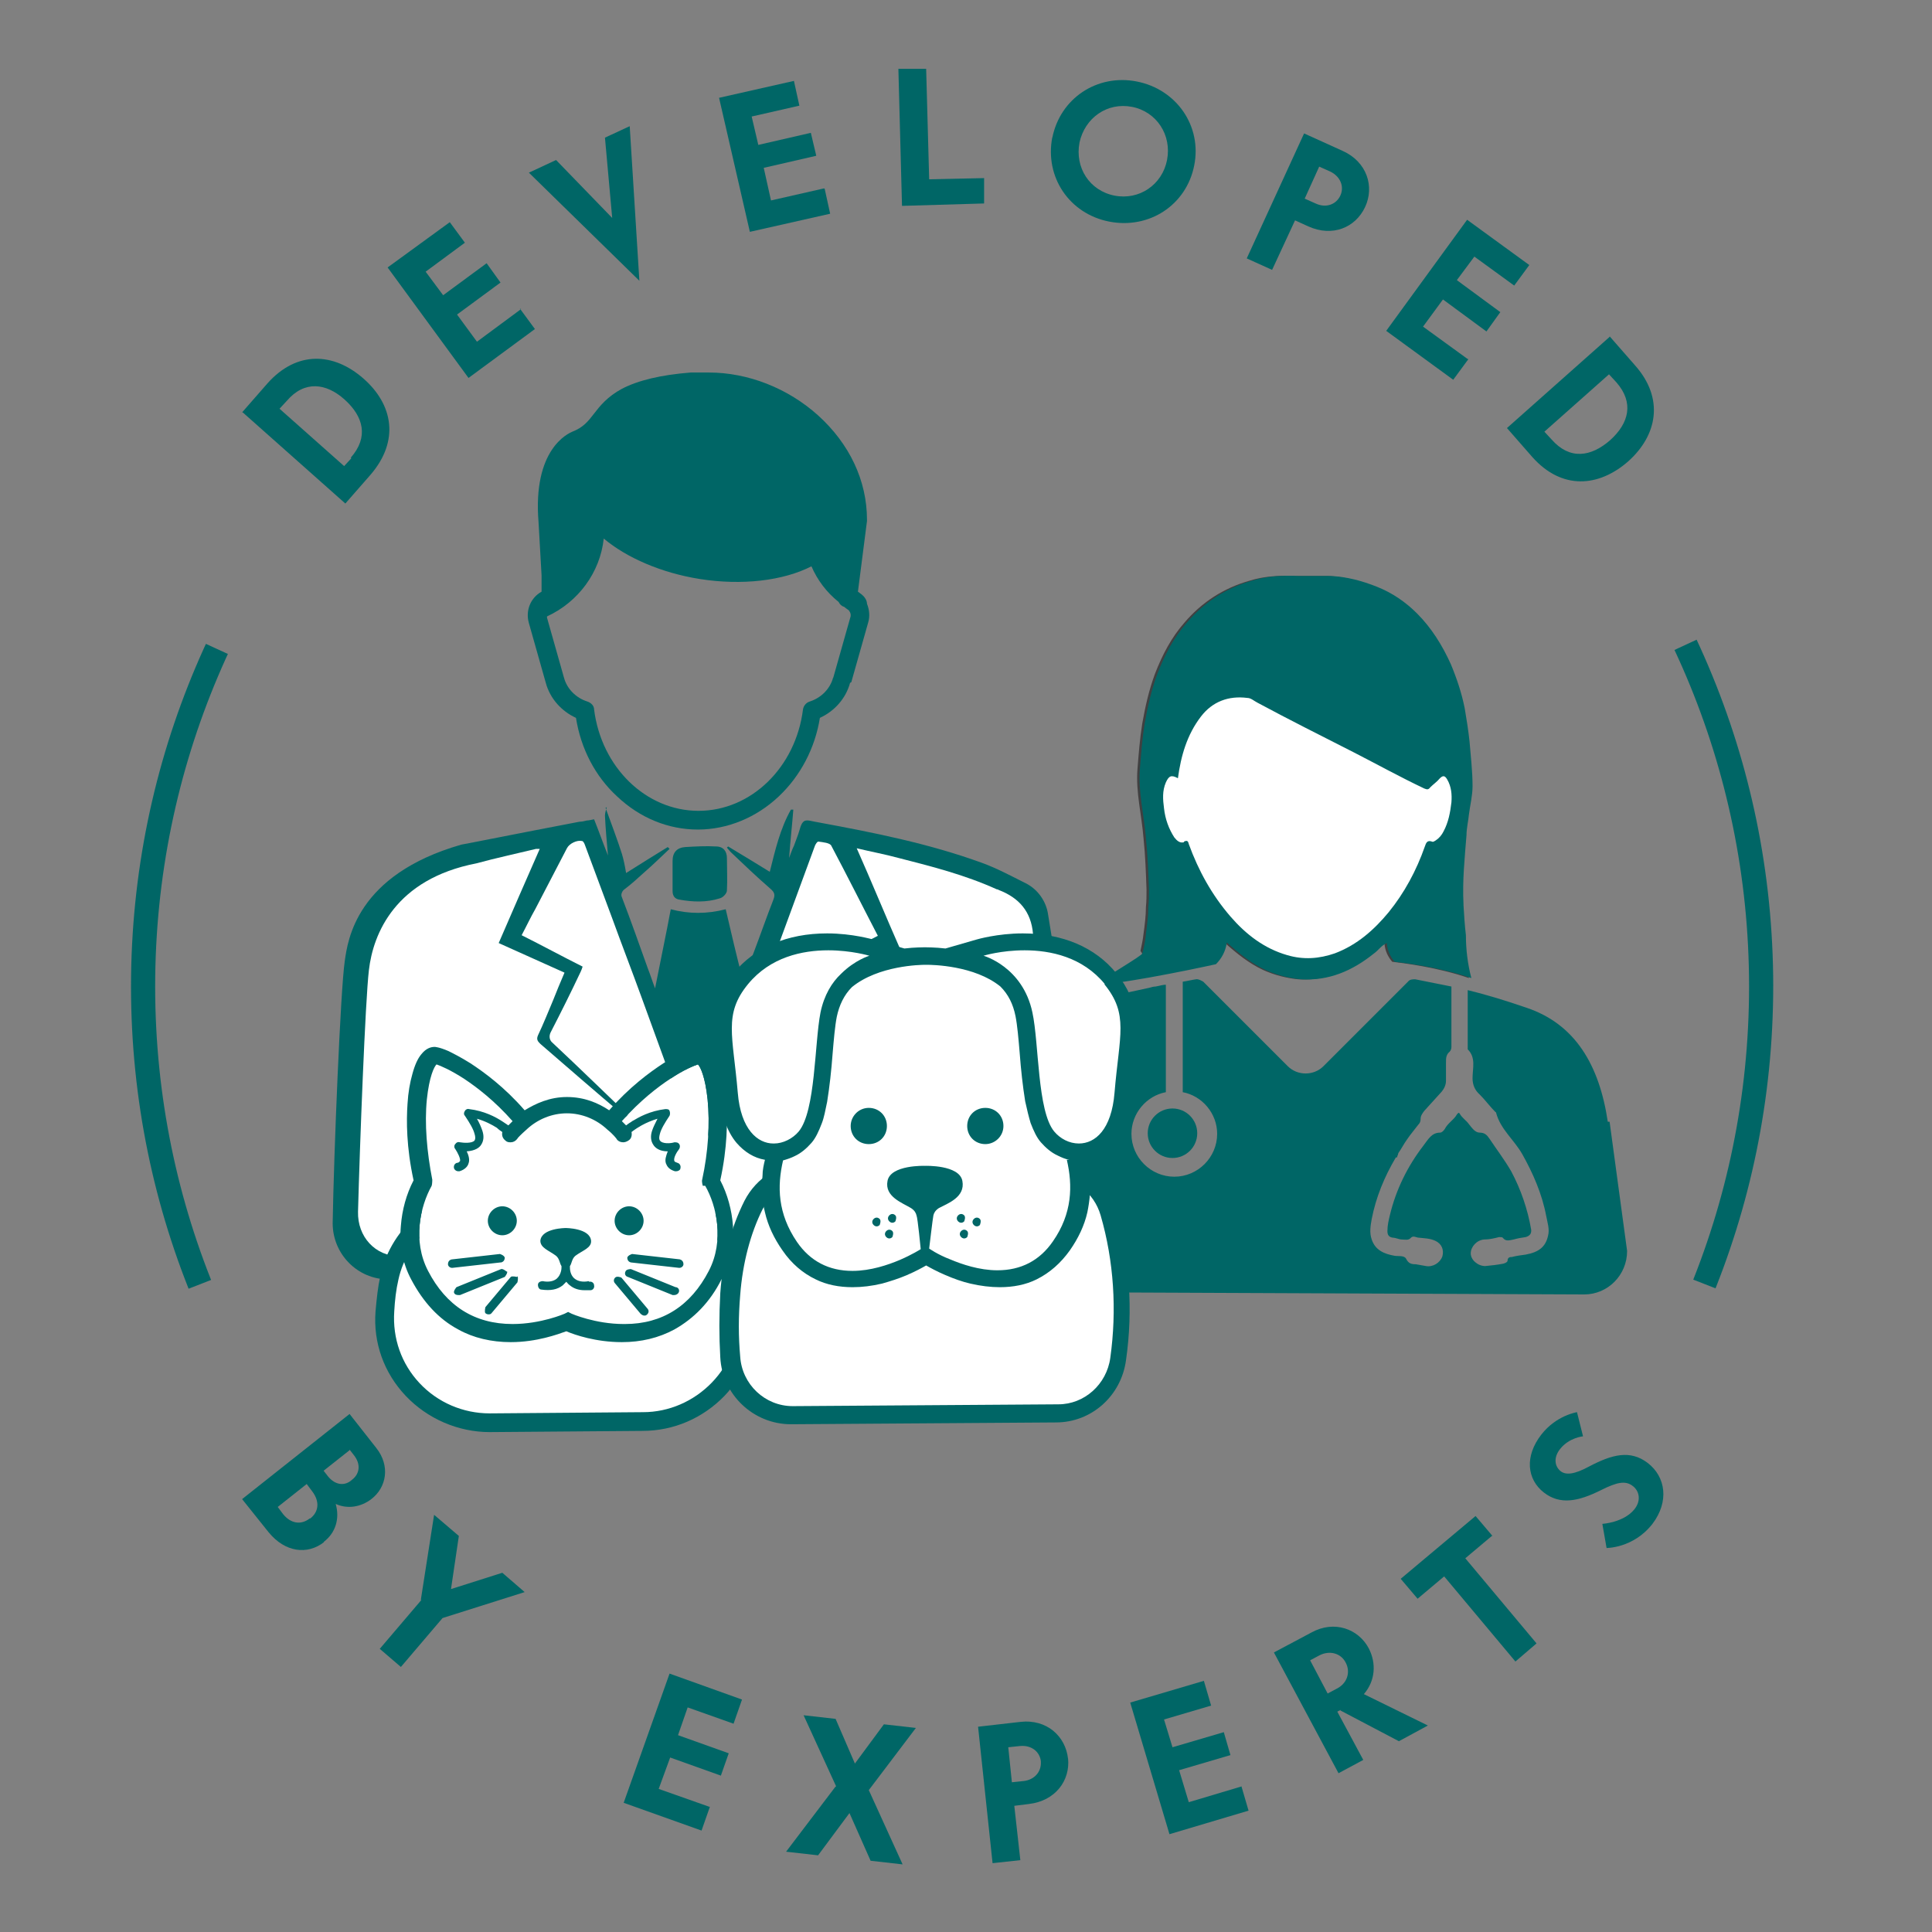 <svg viewBox="0 0 32 32" xmlns:xlink="http://www.w3.org/1999/xlink" xmlns="http://www.w3.org/2000/svg" data-name="Group" id="uuid-f0d75af9-f037-48e6-bc46-71710a6bb74a">
  <rect x="0" y="0" width="32" height="32" fill="#808080" stroke="none"/>
  <defs>
    <style>
      .uuid-dde8b8e3-31ed-47e9-8792-b1b45dd08029 {
        fill: #fcfdff;
      }

      .uuid-243ce588-bfcc-48bd-ad57-873372d0fcf4 {
        fill: #fff;
      }

      .uuid-4316a95e-3baf-4314-a106-448df0530e75 {
        fill: #066;
      }

      .uuid-58ceeca0-e9d4-47ad-b1a2-491558fbd44f {
        fill: none;
      }

      .uuid-58e71871-a63e-4220-9fda-0ab9e87f22bc {
        clip-path: url(#uuid-6bee0db3-7031-462a-9652-17440642867c);
      }

      .uuid-ae11ee70-4fdc-4f50-b1b5-4c8a8975df01 {
        fill: #404041;
      }
    </style>
    <clipPath id="uuid-6bee0db3-7031-462a-9652-17440642867c">
      <path d="M15.77,16.39l15.56,6.09-.07,7.91c3.23-3.65,5.19-8.45,5.19-13.7s-2.02-10.19-5.33-13.86l2.7,5.11-18.07,8.39L-1.26,8.52-.33,3.7c-2.87,3.55-4.59,8.07-4.59,12.99s1.64,9.22,4.38,12.73l2.22-7.51,14.09-5.51Z" class="uuid-58ceeca0-e9d4-47ad-b1a2-491558fbd44f"></path>
    </clipPath>
  </defs>
  <path d="M4.77,8.87s-.01,0-.02,0c.01,0,.02,0,.02,0Z" class="uuid-ae11ee70-4fdc-4f50-b1b5-4c8a8975df01"></path>
  <g>
    <g>
      <path d="M10.03,13.38c.09.25.19.51.27.76.03.1.05.2.07.32.24-.15.46-.29.69-.43,0,0,.02.02.03.03-.14.13-.27.26-.42.39-.11.1-.22.2-.34.29-.03.03-.05.08-.03.12.15.39.29.79.43,1.18.04.1.07.2.12.33.09-.46.18-.88.26-1.31.3.08.6.08.91,0,.09.39.18.77.28,1.16,0,0,.02,0,.02,0,.06-.15.11-.31.17-.46.11-.29.21-.58.32-.86.03-.08.02-.12-.05-.18-.23-.2-.44-.4-.66-.61-.02-.02-.04-.05-.06-.07,0,0,.01-.01.02-.02.23.14.45.27.69.42.09-.36.17-.71.35-1.03.01,0,.02,0,.04,0-.02.26-.05.52-.07.8.03-.08.05-.14.08-.2.02-.06.05-.13.07-.19.03-.08.04-.18.1-.22.05-.03.15.01.23.02.92.17,1.83.35,2.71.67.25.09.49.22.73.34.2.1.34.3.37.52.06.39.14.79.17,1.18.1,1.14.12,3.57.12,4.71,0,.05,0,.09,0,.15H6.43c-.51,0-.92-.42-.92-.93.02-1.17.13-3.86.2-4.34.05-.35.19-1.43,1.93-1.93.22-.04.86-.17,1.96-.38.04,0,.08-.01.12-.02.03,0,.07-.01.12-.02.08.2.15.4.23.6-.02-.23-.04-.44-.05-.66,0-.05.02-.1.03-.14,0,0,0,0,0,0Z" class="uuid-4316a95e-3baf-4314-a106-448df0530e75"></path>
      <path d="M11.14,14.51c0-.08,0-.17,0-.25,0-.14.07-.22.21-.23.17-.01.34-.02.51-.01.12,0,.18.08.18.19,0,.18.01.36,0,.54,0,.05-.07.12-.12.13-.22.07-.45.06-.67.02-.07-.01-.11-.06-.11-.14,0-.08,0-.17,0-.25,0,0,0,0,0,0Z" class="uuid-4316a95e-3baf-4314-a106-448df0530e75"></path>
      <path d="M13.79,16.12c.37-.16.75-.23,1.12-.4-.23-.52-.48-1.13-.72-1.67.25.06.47.1.69.16.55.14,1.1.28,1.63.52,0,0,.02,0,.03.01.34.13.54.36.57.73.05.55.13,1.1.16,1.65.04.79.05,2.84.07,3.63,0,.05,0,.1,0,.16-.05,0-.09,0-.13,0-3.55,0-7.03-.1-10.58-.1-.42,0-.71-.33-.7-.74.03-1.12.12-3.49.18-4,.07-.61.44-1.51,1.78-1.77.33-.09.66-.16.99-.24.01,0,.03,0,.06,0-.23.52-.45,1.03-.68,1.56l1.09.49c-.07.16-.13.31-.19.46-.08.19-.16.39-.25.58-.03.07,0,.1.04.14.45.39.9.78,1.36,1.17.1.08.19.16.31.23-.02-.03-.05-.05-.07-.08-.47-.45-.93-.9-1.4-1.34-.05-.04-.06-.11-.03-.17.17-.33.34-.67.5-1.01.01-.02.02-.05.03-.08-.34-.17-.67-.35-1.01-.52.08-.15.15-.3.23-.44.17-.33.35-.67.52-1,.04-.08.17-.14.25-.12.02,0,.04.04.05.07.15.4.3.81.45,1.21.16.44.33.88.49,1.32.3.83.61,1.67.91,2.5.01.04.03.08.06.14.09-.26.18-.49.27-.73.54-1.47,1.08-2.94,1.62-4.41.01-.04.05-.1.07-.09.07.01.19.02.21.07.26.49.51.99.77,1.49l-1.01.52c.16.32.31.63.47.94.07.14.04.31-.07.42-.44.42-.87.84-1.31,1.26-.02.02-.05.04-.08.06,0,0,.01.02.02.03.03-.02.07-.04.09-.07.21-.34.43-.67.78-.88.78-.45.91-.46.83-.65-.13-.29-.25-.58-.38-.88-.02-.04-.03-.08-.05-.13Z" class="uuid-243ce588-bfcc-48bd-ad57-873372d0fcf4"></path>
    </g>
    <path d="M14.1,11.3l.28-.99c.03-.1.02-.21-.02-.31,0-.03-.01-.06-.03-.09-.03-.05-.08-.08-.12-.11l.15-1.17s0-.01,0-.02c0-.65-.29-1.26-.81-1.73-.5-.45-1.16-.71-1.81-.71h-.29s0,0-.01,0c-.5.04-.87.13-1.14.27-.24.13-.36.28-.46.41-.1.13-.18.23-.36.3-.07.03-.66.29-.56,1.5l.05.88v.27c-.18.1-.27.31-.21.52l.28.99c.07.26.26.47.5.58.08.51.32.97.68,1.3.38.36.85.55,1.34.55s.97-.2,1.34-.55c.36-.34.6-.8.68-1.3.24-.11.43-.32.5-.58ZM13.8,11.22c-.05.19-.2.34-.39.4-.06.02-.1.07-.11.13h0c-.12.96-.86,1.68-1.73,1.68s-1.61-.72-1.73-1.68h0c0-.06-.05-.11-.11-.13-.19-.06-.34-.21-.39-.4l-.28-.99s0-.02,0-.02c.52-.24.88-.73.94-1.29.38.32.96.57,1.59.67.7.11,1.38.03,1.85-.21.1.23.25.43.45.59.02.04.05.07.09.08h0s.05.04.08.06c.03.04.04.08.02.13l-.28.99Z" class="uuid-4316a95e-3baf-4314-a106-448df0530e75"></path>
  </g>
  <g>
    <path d="M5.37,25.54c-.28.22-.65.17-.92-.16l-.44-.55,1.78-1.41.44.56c.24.3.17.66-.08.85-.17.13-.39.17-.59.08.07.24,0,.48-.2.63ZM5.14,25.15c.14-.11.16-.28.03-.45l-.09-.12-.48.38.09.12c.13.16.3.18.44.07ZM5.79,24.02l-.43.34.07.09c.12.15.28.17.4.06.13-.1.15-.26.03-.41l-.07-.09Z" class="uuid-4316a95e-3baf-4314-a106-448df0530e75"></path>
    <path d="M6.97,26.5l.22-1.41.41.35-.13.88.85-.27.37.32-1.36.43-.69.81-.35-.3.69-.81Z" class="uuid-4316a95e-3baf-4314-a106-448df0530e75"></path>
    <path d="M11.76,29.92l-.14.4-1.29-.46.76-2.14,1.2.43-.14.4-.76-.27-.16.46.84.3-.13.37-.84-.3-.19.52.85.3Z" class="uuid-4316a95e-3baf-4314-a106-448df0530e75"></path>
    <path d="M13.85,29.59l-.54-1.18.53.06.32.74.48-.65.53.06-.78,1.03.56,1.23-.53-.06-.35-.79-.52.7-.53-.06.82-1.08Z" class="uuid-4316a95e-3baf-4314-a106-448df0530e75"></path>
    <path d="M17.69,29.12c.04.37-.21.71-.65.76l-.24.03.1.9-.46.05-.24-2.26.7-.08c.44-.05.75.24.79.61ZM17.24,29.17c-.02-.16-.16-.27-.35-.25l-.19.02.06.58.19-.02c.19-.02.3-.16.29-.32Z" class="uuid-4316a95e-3baf-4314-a106-448df0530e75"></path>
    <path d="M20.56,29.58l.12.41-1.31.39-.65-2.18,1.22-.36.12.41-.78.23.14.46.85-.25.11.38-.85.25.16.53.87-.26Z" class="uuid-4316a95e-3baf-4314-a106-448df0530e75"></path>
    <path d="M22.21,28.32l-.06.03.43.8-.41.22-1.07-2,.62-.33c.38-.21.78-.06.95.26.13.25.11.54-.08.76l1.06.52-.48.26-.97-.51ZM21.7,27.5l.29.55.15-.08c.18-.09.23-.28.15-.43-.08-.16-.27-.21-.44-.12l-.15.08Z" class="uuid-4316a95e-3baf-4314-a106-448df0530e75"></path>
    <path d="M24.71,25.44l-.44.37,1.18,1.41-.35.3-1.18-1.41-.44.37-.28-.33,1.24-1.04.28.33Z" class="uuid-4316a95e-3baf-4314-a106-448df0530e75"></path>
    <path d="M26.61,25.64l-.07-.4s.35-.02.53-.24c.12-.15.08-.31-.03-.39-.12-.09-.26-.06-.52.07-.38.19-.68.25-.95.04-.28-.22-.32-.6-.04-.96.25-.32.59-.37.59-.37l.1.4s-.23.02-.38.21c-.11.14-.09.28,0,.36s.24.06.48-.07c.38-.2.68-.28.97-.06.3.23.36.64.08,1.01-.32.41-.77.4-.77.4Z" class="uuid-4316a95e-3baf-4314-a106-448df0530e75"></path>
  </g>
  <g>
    <path d="M4.01,6.83l.42-.48c.49-.55,1.1-.51,1.59-.08.49.43.6,1.03.12,1.59l-.42.48-1.7-1.51ZM5.81,7.58c.3-.34.21-.68-.1-.96-.31-.28-.67-.32-.96.02l-.12.13,1.07.95.12-.13Z" class="uuid-4316a95e-3baf-4314-a106-448df0530e75"></path>
    <path d="M8.61,5.11l.25.34-1.1.81-1.34-1.83,1.03-.75.25.34-.65.48.29.39.72-.53.23.32-.72.53.33.45.73-.54Z" class="uuid-4316a95e-3baf-4314-a106-448df0530e75"></path>
    <path d="M8.76,2.86l.45-.21.93.96-.12-1.33.41-.19.16,2.56-1.84-1.8Z" class="uuid-4316a95e-3baf-4314-a106-448df0530e75"></path>
    <path d="M13.66,3.13l.09.41-1.33.3-.51-2.22,1.24-.28.09.41-.79.18.11.47.87-.2.09.38-.87.2.12.54.88-.2Z" class="uuid-4316a95e-3baf-4314-a106-448df0530e75"></path>
    <path d="M16.3,2.93v.44s-1.36.04-1.36.04l-.06-2.27h.46s.05,1.83.05,1.83l.91-.02Z" class="uuid-4316a95e-3baf-4314-a106-448df0530e75"></path>
    <path d="M17.43,2.28c.13-.65.74-1.06,1.4-.93.66.13,1.08.74.95,1.39-.13.66-.75,1.06-1.41.93-.66-.13-1.07-.74-.94-1.4ZM19.33,2.65c.08-.41-.17-.8-.58-.88-.41-.08-.78.18-.87.59-.08.42.17.8.58.88.41.08.79-.18.87-.59Z" class="uuid-4316a95e-3baf-4314-a106-448df0530e75"></path>
    <path d="M22.61,3.43c-.16.34-.54.5-.94.32l-.22-.1-.38.82-.42-.19.95-2.07.64.29c.4.18.53.59.37.93ZM22.2,3.24c.07-.15,0-.32-.17-.4l-.18-.08-.24.53.18.08c.17.08.34.02.41-.13Z" class="uuid-4316a95e-3baf-4314-a106-448df0530e75"></path>
    <path d="M24.32,5.95l-.25.34-1.11-.81,1.34-1.84,1.03.75-.25.34-.66-.48-.29.39.72.53-.23.32-.72-.53-.33.45.73.53Z" class="uuid-4316a95e-3baf-4314-a106-448df0530e75"></path>
    <path d="M26.66,5.57l.42.48c.49.55.37,1.16-.11,1.59-.49.43-1.1.48-1.59-.07l-.42-.48,1.7-1.51ZM25.7,7.28c.3.34.65.29.97.01.31-.28.4-.62.1-.96l-.12-.13-1.07.95.12.13Z" class="uuid-4316a95e-3baf-4314-a106-448df0530e75"></path>
  </g>
  <g class="uuid-58e71871-a63e-4220-9fda-0ab9e87f22bc">
    <path d="M15.77,29.94c-7.5,0-13.6-6.1-13.6-13.6S8.27,2.73,15.77,2.73s13.6,6.1,13.6,13.6-6.1,13.6-13.6,13.6ZM15.77,3.14c-7.28,0-13.2,5.92-13.2,13.2s5.92,13.2,13.2,13.2,13.2-5.92,13.2-13.2S23.05,3.14,15.77,3.14Z" class="uuid-4316a95e-3baf-4314-a106-448df0530e75"></path>
  </g>
  <g>
    <g>
      <g>
        <path d="M24.2,14.97c-.02-.38.02-.76.05-1.14,0-.11.03-.23.04-.34.02-.16.06-.31.06-.47,0-.25-.03-.49-.05-.74-.02-.19-.05-.37-.08-.55-.05-.25-.13-.49-.23-.73-.14-.31-.32-.6-.56-.84-.19-.19-.41-.34-.66-.44-.25-.1-.51-.17-.78-.18-.13,0-.27,0-.4,0-.04,0-.09,0-.13,0-.26-.01-.52,0-.77.08-.42.12-.78.35-1.07.69-.22.25-.37.54-.49.85-.1.27-.16.54-.21.82-.04.25-.06.5-.08.76-.03.38.07.76.1,1.14.03.29.04.57.05.86,0,.09,0,.19-.01.28,0,.15-.02.3-.04.45-.01.09-.03.19-.05.28.03.04.05.09.07.13.06.08.75.14,1.14.09.09-.09.16-.21.18-.36.2.18.41.35.65.46.18.08.37.13.57.15.47.03.86-.14,1.22-.43.07-.05.12-.13.21-.17.01.13.06.23.13.31.17.02.75.09,1.27.27-.06-.23-.09-.47-.09-.71-.02-.17-.03-.33-.04-.5Z" class="uuid-ae11ee70-4fdc-4f50-b1b5-4c8a8975df01"></path>
        <path d="M20.14,15.2l.28.24c.21.18.39.33.6.42.16.07.32.12.5.13.37.03.71-.09,1.08-.38.02-.01.03-.03.05-.05.05-.05.11-.11.2-.15l.26-.11.03.28c0,.05.02.1.04.14.18.02.53.07.89.17-.02-.14-.03-.28-.03-.42-.02-.14-.03-.31-.04-.49-.02-.34.01-.68.04-1.01v-.16c.02-.09.03-.17.04-.26v-.09c.02-.05.03-.11.04-.16.02-.1.03-.19.03-.29,0-.19-.02-.39-.04-.59v-.13c-.03-.16-.05-.34-.09-.53-.05-.23-.12-.46-.22-.69-.14-.31-.3-.57-.51-.78-.18-.17-.37-.31-.59-.4-.24-.1-.47-.15-.71-.16-.09,0-.18,0-.27,0h-.13c-.07,0-.1,0-.14,0-.27,0-.5.01-.71.07-.39.11-.71.32-.97.62-.19.23-.34.49-.45.79-.09.24-.15.5-.2.79-.04.22-.06.45-.08.74-.02.24.02.48.05.73.02.13.04.25.05.38.02.24.03.47.04.71v.16c.01.07,0,.15,0,.22v.08c-.02.18-.02.32-.04.47,0,.07-.02.15-.04.22,0,0,0,.01,0,.02.15.04.58.07.88.05.04-.06.07-.12.08-.2l.05-.37Z" class="uuid-dde8b8e3-31ed-47e9-8792-b1b45dd08029"></path>
      </g>
      <path d="M24.24,14.97c-.02-.38.02-.76.05-1.14,0-.11.03-.23.04-.34.02-.16.06-.31.06-.47,0-.25-.03-.49-.05-.74-.02-.19-.05-.37-.08-.55-.05-.25-.13-.49-.23-.73-.14-.31-.32-.6-.56-.84-.19-.19-.41-.34-.66-.44-.25-.1-.51-.17-.78-.18-.13,0-.27,0-.4,0-.04,0-.09,0-.13,0-.26-.01-.52,0-.77.08-.42.12-.78.35-1.07.69-.22.25-.37.54-.49.85-.1.27-.16.54-.21.82-.04.25-.06.5-.08.76-.03.38.07.76.1,1.14.03.29.04.57.05.86,0,.09,0,.19-.01.28,0,.15-.02.3-.04.45-.01.11-.03.22-.06.32.02.03-.72.45-.71.49.06.08,1.53-.22,1.93-.31.09-.09.16-.21.18-.36.2.18.41.35.65.46.18.08.37.13.57.15.47.03.86-.14,1.22-.43.07-.05.12-.13.21-.17.01.13.06.23.13.31.17.02.75.09,1.27.27-.06-.23-.09-.47-.09-.71-.02-.17-.03-.33-.04-.5Z" class="uuid-4316a95e-3baf-4314-a106-448df0530e75"></path>
      <path d="M19.61,13.95c-.07.02-.12-.03-.16-.08-.09-.14-.15-.3-.17-.48-.02-.15-.03-.29.03-.43.05-.11.09-.13.2-.07.05-.37.15-.72.38-1.02.19-.25.46-.35.77-.31.06,0,.11.05.17.08.52.28,1.06.55,1.59.82.39.2.77.41,1.17.6.05.02.07.02.1-.02.05-.05.11-.09.16-.15.06-.06.09-.03.12.02.07.12.08.25.07.38-.02.17-.05.33-.13.48-.03.06-.07.11-.13.15-.02.01-.04.03-.06.02-.08-.03-.1.02-.12.08-.14.4-.34.77-.6,1.09-.24.29-.52.54-.89.68-.26.09-.52.11-.79.03-.38-.11-.68-.34-.94-.64-.31-.36-.53-.76-.69-1.2-.01-.04-.02-.07-.08-.04" class="uuid-243ce588-bfcc-48bd-ad57-873372d0fcf4"></path>
    </g>
    <circle r=".41" cy="18.77" cx="19.42" class="uuid-4316a95e-3baf-4314-a106-448df0530e75"></circle>
    <path d="M26.63,18.58c-.14-.94-.54-1.62-1.35-1.89-.32-.11-.64-.21-.97-.29,0,.31,0,.91,0,.95,0,0,0,.02,0,.03.14.14.08.31.08.48,0,.11.04.2.12.27.09.09.17.2.26.29,0,0,.01,0,.01.01.07.27.29.44.43.68.18.32.33.66.4,1.03.02.11.06.22.03.33-.04.18-.15.27-.37.31-.08.01-.15.02-.23.04-.02,0-.07,0-.07.06,0,.02-.03.04-.07.05-.1.02-.2.03-.3.04-.12,0-.24-.1-.24-.21,0-.11.1-.22.22-.23.09,0,.17-.02.25-.04.02,0,.05,0,.06.01.05.07.12.04.18.03.07-.02.13-.03.2-.04.07-.02.1-.06.09-.13-.06-.34-.17-.66-.33-.96-.11-.19-.24-.36-.36-.54-.04-.06-.08-.1-.16-.1-.08,0-.13-.08-.18-.14-.04-.06-.11-.1-.15-.17-.02-.04-.04,0-.05.01-.05.09-.15.14-.2.24-.02.03-.05.06-.08.06-.14,0-.2.12-.27.21-.27.35-.46.74-.56,1.16-.02.08-.04.17-.04.26,0,.06.02.1.09.11.05,0,.1.03.15.03.05,0,.11.02.15-.03.04-.04.09,0,.13,0,.09.01.18.01.27.05.11.05.15.15.12.26-.04.11-.16.18-.27.16-.06-.01-.12-.02-.17-.03-.07,0-.12-.01-.16-.09-.03-.06-.13-.04-.19-.05-.17-.03-.32-.09-.38-.27-.04-.11-.02-.23,0-.34.07-.36.21-.7.4-1.02,0,0,.01,0,.02,0,0-.02.02-.05.02-.07.05-.07.09-.15.14-.22.06-.09.13-.17.19-.25.03-.03.04-.06.04-.1,0-.05.03-.09.06-.13.1-.11.19-.21.29-.32.04-.05.07-.11.07-.18,0-.1,0-.2,0-.3,0-.07,0-.13.06-.18.02-.02.03-.05.03-.08,0-.05,0-.73,0-1-.2-.04-.4-.08-.6-.12-.04,0-.09,0-.12.04l-1.4,1.4c-.16.16-.43.16-.59,0l-1.4-1.4s-.08-.05-.12-.04c-.07.01-.15.03-.22.04,0,0,0,.02,0,.03v1.8c.32.06.57.35.57.69,0,.39-.32.71-.71.71s-.71-.32-.71-.71c0-.34.25-.63.57-.69v-1.78s0,0,0,0h0c-.05,0-.11.02-.17.03-.03,0-.07.01-.1.02,0,0,0,0,0,0-1.05.23-1.95.37-2.22,1.09-.44,1.14-.71,3.23-.71,3.23,0,.39.32.72.71.72l9.42.04c.39,0,.71-.32.71-.72l-.29-2.14Z" class="uuid-4316a95e-3baf-4314-a106-448df0530e75"></path>
  </g>
  <g>
    <g>
      <path d="M12.34,21.26c.02.17.03.34.04.51.03.97-.76,1.77-1.73,1.78l-2.53.02c-1,0-1.82-.83-1.75-1.83,0,0,0-.01,0-.02.01-.18.04-.37.08-.55.16-.78.87-1.33,1.66-1.34l2.47-.04c.87-.01,1.64.62,1.75,1.48Z" class="uuid-243ce588-bfcc-48bd-ad57-873372d0fcf4"></path>
      <path d="M8.11,23.72c-.52,0-1.03-.22-1.39-.6s-.54-.88-.5-1.4c.02-.22.04-.41.08-.59.18-.83.94-1.45,1.81-1.46l2.47-.04c.96,0,1.78.68,1.9,1.62h0c.02.17.04.35.04.52.02.5-.17.98-.52,1.35-.36.37-.84.58-1.36.58l-2.53.02h-.01ZM10.62,19.93s-.02,0-.03,0l-2.47.04c-.73.01-1.37.53-1.52,1.22-.04.17-.06.35-.07.53-.03.45.12.87.42,1.19.3.32.72.5,1.16.5h.01l2.53-.02c.43,0,.84-.18,1.14-.49.3-.31.45-.71.44-1.13,0-.17-.02-.33-.04-.49h0c-.1-.77-.77-1.35-1.57-1.35Z" class="uuid-4316a95e-3baf-4314-a106-448df0530e75"></path>
    </g>
    <g>
      <path d="M11.64,19.64s-.02-.07-.01-.1h0c.1-.46.13-.93.09-1.33-.04-.38-.12-.54-.16-.58-.06.02-.24.09-.46.24-.2.13-.5.36-.8.7.03.03.05.05.07.07.03-.02.05-.04.09-.06.12-.08.31-.18.56-.21.03,0,.06,0,.07.03.01.02.01.06,0,.08-.08.12-.14.22-.16.3-.01.04-.02.08,0,.11.04.06.18.05.24.03.03,0,.06,0,.08.03.02.03.01.06,0,.08-.04.05-.1.15-.08.2,0,.01.02.02.05.03.04.01.06.05.05.09,0,.03-.04.05-.07.05,0,0-.01,0-.02,0-.1-.03-.13-.08-.15-.13-.02-.06,0-.12.03-.2-.14,0-.21-.06-.24-.11-.04-.06-.05-.14-.02-.23.02-.06.05-.12.09-.2-.2.06-.34.15-.43.22.01.05,0,.11-.05.14-.03.02-.06.03-.09.03-.04,0-.09-.02-.11-.06,0,0-.05-.07-.15-.15-.18-.17-.42-.27-.67-.27s-.49.1-.67.27c-.09.08-.15.14-.15.15-.03.04-.07.06-.11.06-.03,0-.06,0-.09-.03-.05-.04-.06-.09-.05-.14-.03-.02-.06-.04-.09-.07-.08-.05-.19-.11-.33-.15.04.07.07.14.09.2.03.09.02.17-.02.23-.03.05-.1.1-.24.11.04.08.05.15.03.2-.01.04-.05.1-.15.13,0,0-.01,0-.02,0-.03,0-.06-.02-.07-.05-.01-.04.01-.08.05-.09.03,0,.04-.02.05-.03.01-.04-.04-.14-.08-.2-.02-.02-.02-.06,0-.08.02-.03.05-.04.08-.03.06.01.2.02.24-.03.02-.03.01-.08,0-.11-.02-.08-.08-.18-.16-.3-.02-.02-.02-.05,0-.08.01-.02.04-.04.07-.03.25.03.44.13.56.21.03.02.06.04.09.06.02-.02.04-.04.07-.07-.3-.34-.59-.56-.8-.7-.23-.15-.4-.22-.46-.24-.04.04-.12.2-.16.58-.04.4,0,.87.09,1.33h0s0,.07-.01.1c-.19.34-.32.91-.06,1.41.3.58.77.88,1.4.88,0,0,0,0,0,0,.47,0,.86-.17.86-.17l.06-.03.06.03s.39.17.86.17c0,0,.01,0,.02,0,.62,0,1.09-.3,1.39-.88.26-.5.13-1.08-.06-1.41Z" class="uuid-243ce588-bfcc-48bd-ad57-873372d0fcf4"></path>
      <path d="M8.29,20.91l-.8.09s0,0,0,0c-.04,0-.07-.03-.07-.06,0-.04.02-.07.06-.08l.8-.09s.07.02.08.06c0,.04-.02.07-.06.08M8.39,21.06s-.06-.05-.09-.04l-.74.3s-.05.06-.04.09c.01.03.04.04.07.04,0,0,.02,0,.03,0l.74-.3s.05-.06.04-.09ZM10.18,20.22c0,.13.11.24.24.24s.24-.11.24-.24-.11-.24-.24-.24-.24.11-.24.24ZM8.56,21.15s-.08-.02-.1,0l-.42.5s-.02.08,0,.1c.01.01.03.02.05.02.02,0,.04,0,.06-.03l.42-.5s.02-.08,0-.1ZM8.32,20.46c.13,0,.24-.11.24-.24s-.11-.24-.24-.24-.24.11-.24.24.11.24.24.24ZM11.19,21.32l-.74-.3s-.08,0-.09.04c-.02.04,0,.08.04.09l.74.3s.02,0,.03,0c.03,0,.06-.02.07-.04.02-.04,0-.08-.04-.09ZM11.95,21.19c-.19.38-.46.65-.78.83-.26.14-.55.21-.87.21h0c-.43,0-.78-.12-.92-.18-.14.05-.49.18-.92.18h0c-.32,0-.62-.07-.87-.21-.32-.17-.58-.45-.78-.83-.14-.26-.2-.57-.17-.89.02-.26.09-.52.21-.75-.12-.55-.12-.99-.1-1.27.01-.18.04-.35.08-.49.04-.15.09-.26.15-.33.08-.1.16-.12.22-.12h0s.07,0,.23.07c.08.04.2.1.36.2.23.15.57.4.9.78.18-.11.41-.22.7-.22s.52.1.7.22c.33-.38.67-.63.9-.78.16-.1.29-.17.36-.2.16-.07.22-.07.23-.07h0c.06,0,.14.02.22.12.06.07.11.19.15.33.04.14.06.3.08.49.02.28.02.72-.1,1.27.12.23.19.49.21.75.02.32-.04.63-.17.89ZM11.64,19.64s-.02-.07-.01-.1h0c.1-.46.13-.93.09-1.33-.04-.38-.12-.54-.16-.58-.06.02-.24.09-.46.24-.2.13-.5.36-.8.7.03.03.05.05.07.07.03-.02.05-.04.09-.06.12-.08.31-.18.56-.21.03,0,.06,0,.07.03.01.02.01.06,0,.08-.08.12-.14.22-.16.3-.01.04-.02.08,0,.11.04.06.18.05.24.03.03,0,.06,0,.08.03.02.03.01.06,0,.08-.04.05-.1.15-.08.2,0,.01.02.02.05.03.04.01.06.05.05.09,0,.03-.04.05-.07.05,0,0-.01,0-.02,0-.1-.03-.13-.08-.15-.13-.02-.06,0-.12.03-.2-.14,0-.21-.06-.24-.11-.04-.06-.05-.14-.02-.23.02-.06.05-.12.09-.2-.2.06-.34.15-.43.22.01.05,0,.11-.05.14-.03.02-.06.03-.09.03-.04,0-.09-.02-.11-.06,0,0-.05-.07-.15-.15-.18-.17-.42-.27-.67-.27s-.49.1-.67.27c-.09.08-.15.14-.15.15-.03.04-.07.06-.11.06-.03,0-.06,0-.09-.03-.05-.04-.06-.09-.05-.14-.03-.02-.06-.04-.09-.07-.08-.05-.19-.11-.33-.15.04.07.07.14.09.2.03.09.02.17-.02.23-.03.05-.1.1-.24.11.04.08.05.15.03.2-.01.04-.05.1-.15.13,0,0-.01,0-.02,0-.03,0-.06-.02-.07-.05-.01-.04.01-.08.05-.09.03,0,.04-.02.05-.03.01-.04-.04-.14-.08-.2-.02-.02-.02-.06,0-.08.02-.03.05-.04.08-.03.06.01.2.02.24-.03.02-.03.01-.08,0-.11-.02-.08-.08-.18-.16-.3-.02-.02-.02-.05,0-.08.01-.02.04-.04.07-.03.25.03.44.13.56.21.03.02.06.04.09.06.02-.02.04-.04.07-.07-.3-.34-.59-.56-.8-.7-.23-.15-.4-.22-.46-.24-.04.04-.12.2-.16.58-.04.4,0,.87.09,1.33h0s0,.07-.01.1c-.19.34-.32.91-.06,1.41.3.58.77.88,1.4.88,0,0,0,0,0,0,.47,0,.86-.17.86-.17l.06-.03.06.03s.39.17.86.17c0,0,.01,0,.02,0,.62,0,1.09-.3,1.39-.88.26-.5.13-1.08-.06-1.41ZM11.27,20.86l-.8-.09s-.07.02-.08.06c0,.04.02.07.06.08l.8.09s0,0,0,0c.04,0,.07-.03.07-.06,0-.04-.02-.07-.06-.08ZM10.29,21.16s-.07-.03-.1,0c-.03.03-.03.07,0,.1l.42.5s.03.03.06.03c.02,0,.03,0,.05-.02.03-.03.03-.07,0-.1l-.42-.5ZM9.75,21.22c-.1.02-.18,0-.23-.04-.08-.06-.08-.17-.08-.18,0-.01,0-.02,0-.03.03-.04.03-.12.09-.17.12-.09.27-.13.26-.25-.02-.21-.42-.21-.42-.21,0,0-.4,0-.42.21,0,.12.14.16.26.25.06.05.06.13.09.17,0,0,0,.02,0,.03,0,0,0,.11-.08.18-.05.04-.13.06-.23.04-.04,0-.08.02-.08.06,0,.04.02.08.06.08.15.02.26,0,.35-.07.02-.02.04-.04.06-.06.02.02.03.04.06.06.06.05.14.08.24.08.03,0,.07,0,.1,0,.04,0,.07-.04.06-.08,0-.04-.04-.07-.08-.06Z" class="uuid-4316a95e-3baf-4314-a106-448df0530e75"></path>
    </g>
  </g>
  <g>
    <g>
      <path d="M18.35,20.08c.22.78.28,1.62.16,2.43-.07.51-.49.9-1.01.9l-4.4.03c-.54,0-.99-.42-1.03-.96-.02-.33-.02-.66,0-1.04.04-.51.16-1.02.39-1.47.17-.34.52-.55.9-.56l3.97-.07c.47,0,.88.3,1,.75Z" class="uuid-243ce588-bfcc-48bd-ad57-873372d0fcf4"></path>
      <path d="M13.1,23.59c-.62,0-1.14-.49-1.17-1.11-.02-.35-.02-.69,0-1.06.04-.58.18-1.09.4-1.53.2-.39.59-.63,1.03-.64l3.97-.07c.54,0,1.01.35,1.15.86h0c.23.8.29,1.66.17,2.49-.08.59-.57,1.03-1.16,1.03l-4.4.03h0ZM17.37,19.49h-.01l-3.97.07c-.32,0-.61.19-.76.47-.2.4-.33.89-.37,1.42-.03.36-.03.68,0,1.02.03.46.41.82.87.82h0l4.4-.03c.43,0,.8-.33.86-.77.11-.79.06-1.6-.16-2.36-.11-.38-.45-.64-.84-.64Z" class="uuid-4316a95e-3baf-4314-a106-448df0530e75"></path>
    </g>
    <g>
      <path d="M16.56,21.12c-.14,0-.29-.02-.44-.06-.12-.03-.25-.07-.38-.13-.13-.05-.23-.11-.29-.14l-.1-.06-.1.06c-.06.04-.17.09-.29.14-.13.05-.25.1-.38.13-.15.04-.3.06-.44.06-.19,0-.37-.04-.52-.11-.18-.09-.34-.22-.47-.41-.12-.18-.21-.37-.26-.56-.04-.17-.05-.35-.04-.54,0-.08.02-.16.04-.24l.04-.2-.21-.04c-.13-.02-.25-.1-.35-.21-.13-.16-.21-.39-.24-.69-.02-.18-.03-.35-.05-.49-.04-.31-.06-.54-.04-.75.01-.11.04-.21.08-.31.05-.1.11-.2.19-.31.31-.39.79-.59,1.39-.59.38,0,.67.08.7.09l.56.17h.04c.15-.02.31-.03.32-.03,0,0,.17,0,.32.02h.04s.56-.16.56-.16c.03,0,.33-.09.7-.09.6,0,1.08.2,1.39.59.09.11.15.21.19.31.04.1.07.2.08.31.02.21,0,.44-.04.74-.02.16-.04.32-.05.51-.03.3-.11.53-.24.69-.09.12-.21.19-.35.21l-.21.04.04.21c.02.08.03.16.04.24.02.19,0,.37-.04.54-.05.19-.13.38-.26.56-.13.18-.29.32-.47.41-.16.07-.33.11-.52.11Z" class="uuid-243ce588-bfcc-48bd-ad57-873372d0fcf4"></path>
      <path d="M14.09,18.65c0-.16.13-.3.3-.3s.3.13.3.3-.13.3-.3.3-.3-.13-.3-.3M16.32,18.95c.16,0,.3-.13.3-.3s-.13-.3-.3-.3-.3.13-.3.3.13.3.3.3ZM18.81,17.63c-.02.15-.04.31-.05.5-.03.34-.12.61-.28.8-.13.15-.29.25-.47.28.02.09.03.17.04.26.02.22,0,.41-.04.61-.05.22-.15.43-.29.63-.15.21-.33.37-.55.48-.18.09-.39.13-.61.13-.15,0-.32-.02-.49-.06-.13-.03-.27-.08-.41-.14-.14-.06-.25-.12-.32-.16-.07.04-.18.1-.32.16-.14.06-.27.1-.41.14-.17.04-.33.06-.49.06h0c-.22,0-.43-.04-.61-.13-.21-.1-.4-.26-.55-.48-.14-.2-.24-.41-.29-.63-.05-.2-.06-.39-.04-.61,0-.09.02-.18.04-.26-.18-.03-.34-.13-.47-.28-.16-.19-.25-.46-.28-.8-.02-.19-.03-.35-.05-.5-.04-.31-.06-.56-.04-.79.02-.13.05-.25.1-.37.05-.12.13-.23.22-.35.35-.43.89-.66,1.55-.66.42,0,.75.1.76.1l.52.15c.16-.02.34-.02.34-.02,0,0,.18,0,.34.02l.52-.15s.34-.1.76-.1c.66,0,1.2.23,1.55.66.1.12.17.24.22.35.05.12.08.24.1.37.03.23,0,.48-.04.79ZM12.82,18.94c.15,0,.31-.08.41-.2.28-.34.26-1.46.36-1.97.06-.29.19-.5.34-.64.23-.23.47-.3.47-.3,0,0-.3-.09-.68-.09-.43,0-.96.11-1.33.56-.41.5-.25.85-.17,1.8.05.61.33.84.59.84ZM17.71,19.21c-.06-.01-.13-.04-.19-.07-.11-.05-.2-.13-.28-.22-.07-.08-.12-.19-.17-.32-.03-.1-.06-.22-.09-.36-.04-.25-.07-.52-.09-.79-.02-.24-.04-.47-.07-.62-.04-.2-.12-.36-.25-.49-.43-.35-1.13-.36-1.22-.36h-.02c-.08,0-.78.01-1.22.37-.13.13-.21.3-.25.49-.03.15-.05.38-.07.62-.02.27-.05.54-.09.79-.03.14-.05.26-.09.36-.05.13-.1.24-.17.32-.08.09-.17.17-.28.22-.06.03-.12.05-.19.07-.1.43-.09.88.23,1.35.22.32.53.48.92.48h0c.3,0,.59-.1.78-.18.21-.09.35-.18.35-.18h0s-.05-.52-.07-.56c-.01-.04-.03-.08-.09-.12-.15-.09-.44-.19-.39-.45.05-.27.62-.25.62-.25,0,0,.57-.02.62.25.05.27-.24.37-.39.45-.06.04-.08.08-.09.12-.01.04-.07.55-.07.55h0s.14.1.35.18c.19.08.48.18.78.18.39,0,.7-.16.92-.48.32-.46.33-.92.23-1.35ZM18.3,16.3c-.37-.45-.9-.56-1.33-.56-.39,0-.68.09-.68.09,0,0,.65.18.81.94.11.51.08,1.63.36,1.97.1.12.25.2.41.2.27,0,.54-.23.59-.84.08-.96.24-1.3-.17-1.8ZM16.23,20.29s.03-.07,0-.1c-.03-.03-.07-.03-.1,0-.03.03-.03.07,0,.1.03.03.07.03.1,0ZM15.97,20.23s.03-.07,0-.1c-.03-.03-.07-.03-.1,0-.03.03-.03.07,0,.1.03.03.07.03.1,0ZM16.02,20.49s.03-.07,0-.1c-.03-.03-.07-.03-.1,0-.03.03-.03.07,0,.1.03.03.07.03.1,0ZM14.57,20.29s.03-.07,0-.1c-.03-.03-.07-.03-.1,0-.03.03-.03.07,0,.1.03.03.07.03.1,0ZM14.83,20.23s.03-.07,0-.1c-.03-.03-.07-.03-.1,0-.03.03-.03.07,0,.1.03.03.07.03.1,0ZM14.78,20.49s.03-.07,0-.1c-.03-.03-.07-.03-.1,0-.03.03-.03.07,0,.1.03.03.07.03.1,0Z" class="uuid-4316a95e-3baf-4314-a106-448df0530e75"></path>
    </g>
  </g>
</svg>
